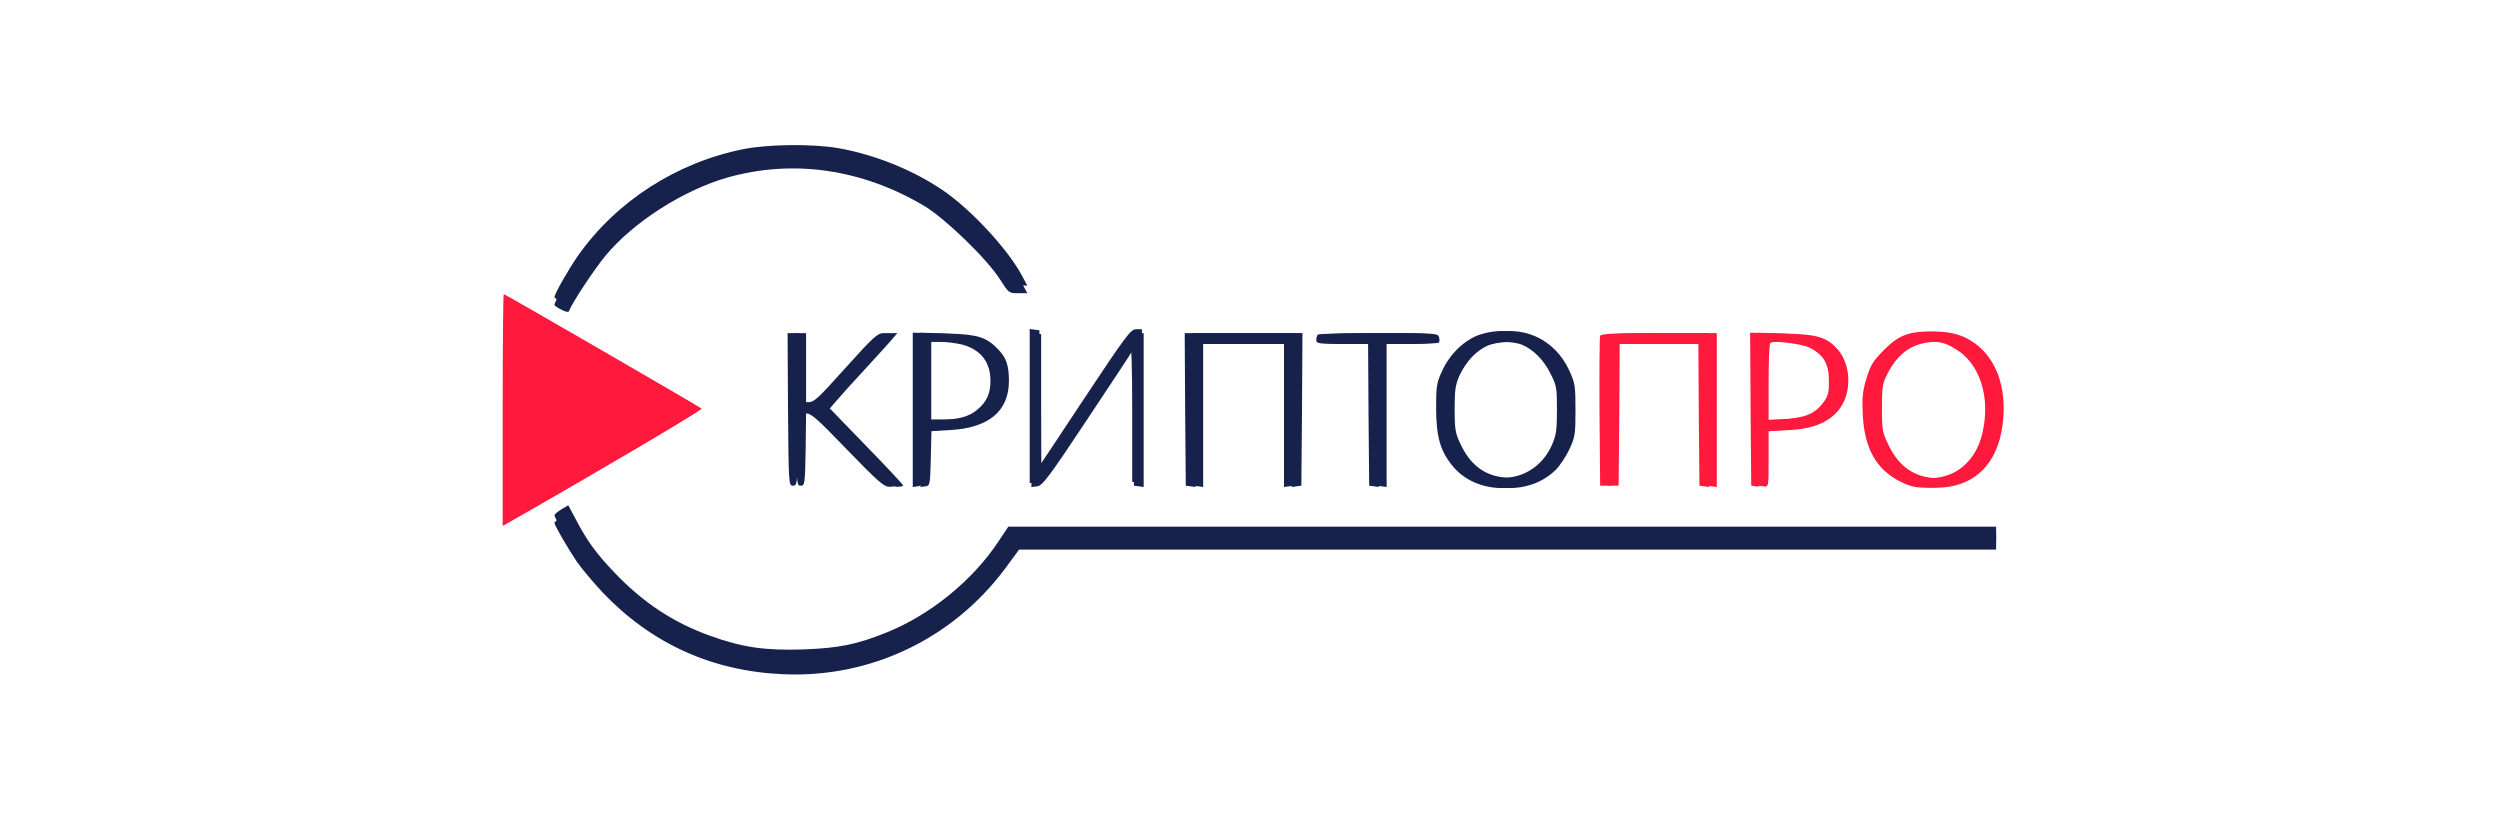 <svg width="198" height="66" viewBox="0 0 198 66" fill="none" xmlns="http://www.w3.org/2000/svg">
<path d="M58.869 11.813C53.571 12.876 48.819 15.944 45.793 20.23C45.024 21.327 43.913 23.281 43.913 23.538C43.913 23.59 44.152 23.761 44.46 23.916C44.836 24.104 45.024 24.138 45.075 24.018C45.263 23.436 47.058 20.727 47.964 19.63C50.186 16.956 54.152 14.436 57.639 13.442C62.818 11.985 68.287 12.773 73.21 15.704C74.868 16.699 78.201 19.921 79.21 21.533C79.876 22.578 79.911 22.613 80.629 22.613H81.364L80.919 21.79C79.791 19.698 76.885 16.579 74.697 15.087C72.304 13.459 69.296 12.242 66.356 11.727C64.356 11.385 60.818 11.419 58.869 11.813Z" fill="#17224C"/>
<path d="M58.869 12.424C53.571 13.487 48.819 16.556 45.793 20.841C45.024 21.938 43.913 23.893 43.913 24.15C43.913 24.201 44.152 24.373 44.46 24.527C44.836 24.715 45.024 24.75 45.075 24.63C45.263 24.047 47.058 21.338 47.964 20.241C50.186 17.567 54.152 15.047 57.639 14.053C62.818 12.596 68.287 13.384 73.21 16.316C74.868 17.31 78.201 20.533 79.21 22.144C79.876 23.19 79.911 23.224 80.629 23.224H81.364L80.919 22.401C79.791 20.31 76.885 17.19 74.697 15.699C72.304 14.07 69.296 12.853 66.356 12.339C64.356 11.996 60.818 12.03 58.869 12.424Z" fill="#17224C"/>
<path d="M39.813 32.484V41.656L40.805 41.09C47.454 37.301 55.676 32.45 55.573 32.364C55.402 32.21 40.002 23.296 39.899 23.296C39.848 23.296 39.813 27.427 39.813 32.484Z" fill="#FF193D"/>
<path d="M117.192 26.505C116.013 26.9 114.833 28.031 114.235 29.334C113.773 30.328 113.739 30.568 113.739 32.385C113.756 34.648 114.081 35.762 115.107 36.979C116.919 39.105 120.542 39.225 122.576 37.236C122.918 36.911 123.414 36.156 123.687 35.574C124.132 34.614 124.166 34.356 124.166 32.471C124.166 30.568 124.132 30.345 123.67 29.334C122.491 26.78 119.841 25.631 117.192 26.505ZM120.559 27.311C121.448 27.688 122.269 28.511 122.798 29.591C123.277 30.517 123.311 30.722 123.311 32.471C123.311 34.082 123.243 34.494 122.901 35.265C122.115 37.031 120.423 38.025 118.542 37.819C116.936 37.665 115.807 36.791 115.038 35.128C114.645 34.305 114.594 33.962 114.594 32.385C114.594 30.859 114.662 30.448 114.987 29.728C115.483 28.665 116.269 27.808 117.158 27.397C117.978 27.02 119.739 26.968 120.559 27.311Z" fill="#17224C"/>
<path d="M117.805 26.505C116.626 26.9 115.446 28.031 114.848 29.334C114.387 30.328 114.353 30.568 114.353 32.385C114.37 34.648 114.694 35.762 115.72 36.979C117.532 39.105 121.155 39.225 123.19 37.236C123.531 36.911 124.027 36.156 124.301 35.574C124.745 34.614 124.779 34.356 124.779 32.471C124.779 30.568 124.745 30.345 124.283 29.334C123.104 26.78 120.455 25.631 117.805 26.505ZM121.173 27.311C122.061 27.688 122.882 28.511 123.412 29.591C123.89 30.517 123.925 30.722 123.925 32.471C123.925 34.082 123.856 34.494 123.514 35.265C122.728 37.031 121.036 38.025 119.156 37.819C117.549 37.665 116.421 36.791 115.652 35.128C115.258 34.305 115.207 33.962 115.207 32.385C115.207 30.859 115.276 30.448 115.6 29.728C116.096 28.665 116.882 27.808 117.771 27.397C118.592 27.02 120.352 26.968 121.173 27.311Z" fill="#17224C"/>
<path d="M151.019 26.486C150.42 26.674 149.89 27.034 149.19 27.737C148.352 28.577 148.147 28.92 147.822 29.966C147.514 31.011 147.463 31.508 147.532 32.88C147.668 35.537 148.626 37.217 150.54 38.16C151.343 38.554 151.736 38.64 152.796 38.623C155.907 38.605 157.821 36.548 158.061 33C158.249 30.086 157.172 27.823 155.121 26.777C154.027 26.212 152.249 26.091 151.019 26.486ZM154.813 27.6C156.796 28.731 157.685 31.44 157.001 34.32C156.488 36.531 154.882 37.885 152.813 37.868C151.087 37.851 149.822 36.994 149.002 35.331C148.472 34.251 148.438 34.097 148.438 32.297C148.438 30.6 148.489 30.326 148.899 29.554C149.805 27.84 150.984 27.086 152.796 27.069C153.719 27.069 154.061 27.154 154.813 27.6Z" fill="#FF193D"/>
<path d="M151.63 26.486C151.032 26.674 150.502 27.034 149.801 27.737C148.963 28.577 148.758 28.92 148.433 29.966C148.126 31.011 148.075 31.508 148.143 32.88C148.28 35.537 149.237 37.217 151.151 38.16C151.955 38.554 152.348 38.64 153.408 38.623C156.518 38.605 158.433 36.548 158.672 33C158.86 30.086 157.783 27.823 155.732 26.777C154.638 26.212 152.861 26.091 151.63 26.486ZM155.424 27.6C157.407 28.731 158.296 31.44 157.612 34.32C157.1 36.531 155.493 37.885 153.425 37.868C151.698 37.851 150.433 36.994 149.613 35.331C149.083 34.251 149.049 34.097 149.049 32.297C149.049 30.6 149.1 30.326 149.51 29.554C150.416 27.84 151.596 27.086 153.408 27.069C154.331 27.069 154.672 27.154 155.424 27.6Z" fill="#FF193D"/>
<path d="M62.41 32.416C62.461 38.33 62.461 38.468 62.803 38.468C63.128 38.468 63.145 38.33 63.196 35.588L63.231 32.725H63.778C64.239 32.725 64.666 33.102 67.111 35.639C69.487 38.09 69.999 38.553 70.427 38.553C70.7 38.553 70.922 38.502 70.922 38.45C70.922 38.399 69.623 36.993 68.017 35.348L65.111 32.348L65.675 31.696C65.966 31.354 67.025 30.171 68.017 29.108C69.008 28.028 69.965 26.982 70.136 26.759L70.461 26.382H69.948C69.521 26.382 69.111 26.742 66.974 29.125C64.632 31.731 64.478 31.868 63.88 31.868H63.231V29.125V26.382H62.803H62.376L62.41 32.416Z" fill="#17224C"/>
<path d="M63.022 32.416C63.073 38.33 63.073 38.468 63.415 38.468C63.739 38.468 63.757 38.33 63.808 35.588L63.842 32.725H64.389C64.85 32.725 65.278 33.102 67.722 35.639C70.098 38.09 70.611 38.553 71.038 38.553C71.311 38.553 71.534 38.502 71.534 38.45C71.534 38.399 70.235 36.993 68.628 35.348L65.722 32.348L66.286 31.696C66.577 31.354 67.637 30.171 68.628 29.108C69.619 28.028 70.576 26.982 70.747 26.759L71.072 26.382H70.559C70.132 26.382 69.722 26.742 67.585 29.125C65.244 31.731 65.09 31.868 64.492 31.868H63.842V29.125V26.382H63.415H62.987L63.022 32.416Z" fill="#17224C"/>
<path d="M72.29 32.467V38.57L72.683 38.518C73.042 38.467 73.059 38.398 73.111 36.307L73.162 34.147L74.649 34.061C77.709 33.89 79.298 32.553 79.298 30.17C79.298 28.953 79.093 28.353 78.478 27.702C77.537 26.707 76.854 26.485 74.478 26.416L72.29 26.347V32.467ZM76.324 27.325C77.709 27.736 78.444 28.713 78.444 30.153C78.444 31.164 78.153 31.816 77.418 32.433C76.734 33.016 75.897 33.239 74.392 33.239H73.145V30.153V27.067H74.307C74.957 27.067 75.862 27.187 76.324 27.325Z" fill="#17224C"/>
<path d="M72.899 32.467V38.57L73.293 38.518C73.651 38.467 73.669 38.398 73.72 36.307L73.771 34.147L75.258 34.061C78.318 33.89 79.907 32.553 79.907 30.17C79.907 28.953 79.702 28.353 79.087 27.702C78.147 26.707 77.463 26.485 75.087 26.416L72.899 26.347V32.467ZM76.933 27.325C78.318 27.736 79.053 28.713 79.053 30.153C79.053 31.164 78.762 31.816 78.027 32.433C77.344 33.016 76.506 33.239 75.002 33.239H73.754V30.153V27.067H74.916C75.566 27.067 76.472 27.187 76.933 27.325Z" fill="#17224C"/>
<path d="M81.69 32.467V38.57L82.152 38.518C82.562 38.467 83.092 37.764 86.049 33.307C87.929 30.479 89.553 28.027 89.639 27.856C89.758 27.65 89.809 29.279 89.809 33.016V38.467L90.203 38.518L90.579 38.57V32.484V26.382H90.117C89.69 26.382 89.314 26.896 86.066 31.782C84.1 34.747 82.494 37.181 82.477 37.181C82.477 37.181 82.46 34.764 82.46 31.833V26.467L82.084 26.416L81.69 26.365V32.467Z" fill="#17224C"/>
<path d="M81.552 32.161V38.263L82.013 38.212C82.424 38.16 82.953 37.458 85.91 33.001C87.791 30.172 89.415 27.721 89.5 27.549C89.62 27.344 89.671 28.972 89.671 32.709V38.16L90.064 38.212L90.44 38.263V32.178V26.075H89.978C89.551 26.075 89.175 26.589 85.927 31.475C83.962 34.441 82.355 36.875 82.338 36.875C82.338 36.875 82.321 34.458 82.321 31.526V26.161L81.945 26.109L81.552 26.058V32.161Z" fill="#17224C"/>
<path d="M93.863 32.416L93.915 38.467L94.308 38.518L94.684 38.57V32.913V27.239H98.188H101.692V32.913V38.57L102.085 38.518L102.461 38.467L102.512 32.416L102.546 26.382H98.188H93.829L93.863 32.416Z" fill="#17224C"/>
<path d="M94.471 32.416L94.522 38.467L94.915 38.518L95.291 38.57V32.913V27.239H98.795H102.299V32.913V38.57L102.692 38.518L103.068 38.467L103.12 32.416L103.154 26.381H98.795H94.436L94.471 32.416Z" fill="#17224C"/>
<path d="M104.371 26.502C104.302 26.553 104.251 26.759 104.251 26.93C104.251 27.204 104.422 27.239 106.302 27.239H108.353L108.387 32.844L108.439 38.467L108.832 38.518L109.208 38.57V32.913V27.239H111.225C112.336 27.239 113.293 27.187 113.344 27.136C113.396 27.084 113.413 26.896 113.361 26.707C113.276 26.399 113.088 26.382 108.883 26.382C106.456 26.382 104.422 26.433 104.371 26.502Z" fill="#17224C"/>
<path d="M104.984 26.501C104.916 26.553 104.864 26.759 104.864 26.93C104.864 27.204 105.035 27.239 106.915 27.239H108.967L109.001 32.844L109.052 38.467L109.445 38.518L109.821 38.57V32.913V27.239H111.838C112.949 27.239 113.906 27.187 113.958 27.136C114.009 27.084 114.026 26.896 113.975 26.707C113.889 26.399 113.701 26.381 109.496 26.381C107.069 26.381 105.035 26.433 104.984 26.501Z" fill="#17224C"/>
<path d="M126.732 26.604C126.681 26.707 126.664 29.433 126.681 32.638L126.732 38.467H127.16H127.587L127.638 32.844L127.673 27.239H131.091H134.51L134.544 32.844L134.595 38.467L134.988 38.518L135.364 38.57V32.484V26.381H131.091C127.809 26.381 126.784 26.433 126.732 26.604Z" fill="#FF193D"/>
<path d="M127.34 26.605C127.289 26.707 127.272 29.433 127.289 32.639L127.34 38.467H127.767H128.195L128.246 32.844L128.28 27.239H131.699H135.117L135.151 32.844L135.203 38.467L135.596 38.518L135.972 38.57V32.484V26.382H131.699C128.417 26.382 127.391 26.433 127.34 26.605Z" fill="#FF193D"/>
<path d="M138.646 32.417L138.698 38.468L139.091 38.52C139.467 38.571 139.467 38.554 139.467 36.36V34.148L141.091 34.063C143.091 33.96 144.373 33.394 145.159 32.28C146.048 30.994 145.979 28.92 144.988 27.737C144.133 26.726 143.381 26.486 140.869 26.417L138.612 26.349L138.646 32.417ZM143.347 27.549C144.441 28.114 144.851 28.817 144.851 30.172C144.851 31.131 144.783 31.389 144.39 31.903C143.706 32.811 142.886 33.12 141.057 33.206L139.467 33.274V30.291C139.467 28.646 139.518 27.24 139.604 27.172C139.86 26.897 142.612 27.172 143.347 27.549Z" fill="#FF193D"/>
<path d="M139.254 32.417L139.305 38.469L139.698 38.52C140.074 38.572 140.074 38.554 140.074 36.36V34.149L141.698 34.063C143.698 33.96 144.98 33.395 145.766 32.28C146.655 30.995 146.587 28.92 145.595 27.738C144.741 26.726 143.989 26.486 141.476 26.418L139.22 26.349L139.254 32.417ZM143.954 27.549C145.048 28.115 145.459 28.817 145.459 30.172C145.459 31.132 145.39 31.389 144.997 31.903C144.313 32.812 143.493 33.12 141.664 33.206L140.074 33.275V30.292C140.074 28.646 140.126 27.24 140.211 27.172C140.468 26.898 143.219 27.172 143.954 27.549Z" fill="#FF193D"/>
<path d="M44.46 40.954C44.152 41.143 43.913 41.348 43.913 41.417C43.913 41.588 44.922 43.354 45.674 44.468C46.05 45.017 46.99 46.131 47.742 46.937C51.605 50.982 56.408 53.159 62.032 53.399C68.937 53.708 75.449 50.605 79.603 45.034L80.714 43.526H119.412H158.093V42.925V42.325H118.968H79.859L79.056 43.526C77.022 46.594 73.655 49.337 70.168 50.725C67.86 51.651 66.441 51.942 63.655 52.045C60.613 52.148 58.818 51.891 56.288 50.982C53.348 49.937 50.938 48.342 48.682 45.977C47.229 44.451 46.494 43.457 45.622 41.777L45.007 40.628L44.46 40.954Z" fill="#17224C"/>
<path d="M44.46 40.342C44.152 40.53 43.913 40.736 43.913 40.805C43.913 40.976 44.922 42.742 45.674 43.856C46.05 44.404 46.99 45.519 47.742 46.325C51.605 50.37 56.408 52.547 62.032 52.787C68.937 53.096 75.449 49.993 79.603 44.422L80.714 42.913H119.412H158.093V42.313V41.713H118.968H79.859L79.056 42.913C77.022 45.982 73.655 48.724 70.168 50.113C67.86 51.039 66.441 51.33 63.655 51.433C60.613 51.536 58.818 51.279 56.288 50.37C53.348 49.324 50.938 47.73 48.682 45.364C47.229 43.839 46.494 42.845 45.622 41.165L45.007 40.016L44.46 40.342Z" fill="#17224C"/>
</svg>
